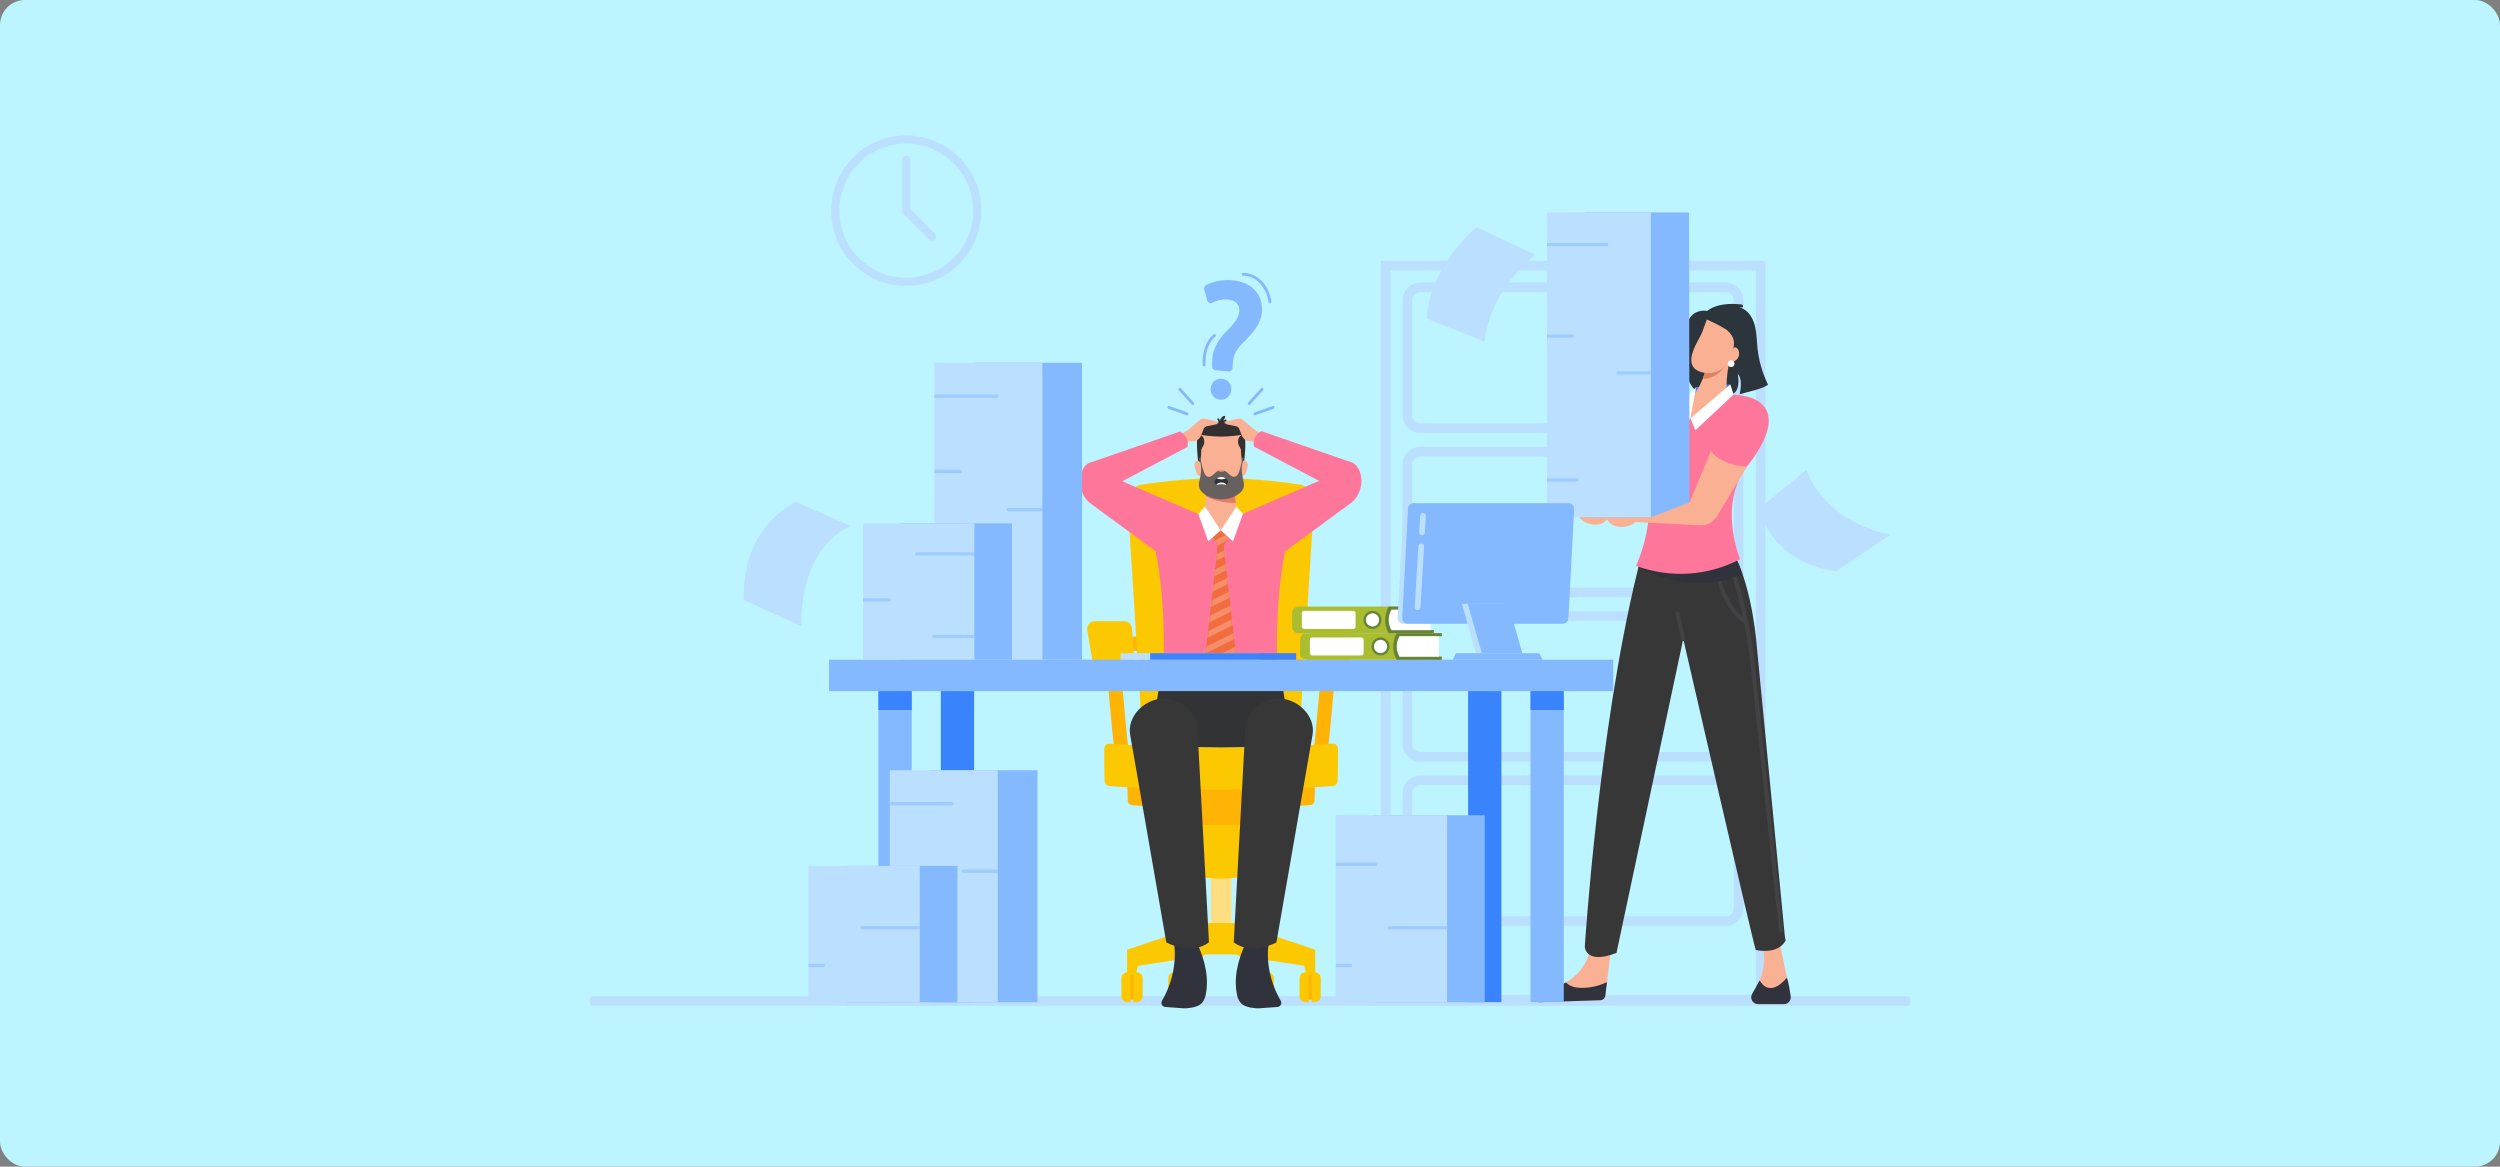 <svg width="1200" height="560" viewBox="0 0 1200 560" fill="none" xmlns="http://www.w3.org/2000/svg">
<rect x="0" y="0" width="1200" height="560" fill="#808080" stroke="none"/>
<rect width="1200" height="560" rx="12" fill="#BCF4FF"/>
<g clip-path="url(#clip0_1133_26955)">
<path d="M662.852 125.234V482.109H847.422V125.234H662.852ZM842.851 477.525H667.424V129.819H842.851V477.525Z" fill="#BBDFFF"/>
<path d="M681.72 207.78H828.29C832.978 207.78 836.792 203.955 836.792 199.255V144.152C836.792 139.451 832.978 135.627 828.29 135.627H681.72C677.033 135.627 673.219 139.451 673.219 144.152V199.255C673.219 203.955 677.033 207.78 681.72 207.78ZM677.79 144.152C677.79 141.978 679.553 140.211 681.72 140.211H828.29C830.458 140.211 832.221 141.978 832.221 144.152V199.255C832.221 201.428 830.458 203.196 828.29 203.196H681.72C679.553 203.196 677.79 201.428 677.79 199.255V144.152Z" fill="#BBDFFF"/>
<path d="M681.72 286.661H828.29C832.978 286.661 836.792 282.836 836.792 278.136V223.033C836.792 218.332 832.978 214.508 828.29 214.508H681.72C677.033 214.508 673.219 218.332 673.219 223.033V278.136C673.219 282.836 677.033 286.661 681.72 286.661ZM677.79 223.033C677.79 220.859 679.553 219.092 681.72 219.092H828.29C830.458 219.092 832.221 220.859 832.221 223.033V278.136C832.221 280.309 830.458 282.077 828.29 282.077H681.72C679.553 282.077 677.79 280.308 677.79 278.136V223.033Z" fill="#BBDFFF"/>
<path d="M681.72 365.543H828.29C832.978 365.543 836.792 361.719 836.792 357.019V301.915C836.792 297.215 832.978 293.391 828.29 293.391H681.72C677.033 293.391 673.219 297.215 673.219 301.915V357.019C673.219 361.719 677.033 365.543 681.72 365.543ZM677.79 301.915C677.79 299.742 679.553 297.975 681.72 297.975H828.29C830.458 297.975 832.221 299.742 832.221 301.915V357.019C832.221 359.192 830.458 360.959 828.29 360.959H681.72C679.553 360.959 677.79 359.192 677.79 357.019V301.915Z" fill="#BBDFFF"/>
<path d="M681.72 444.426H828.29C832.978 444.426 836.792 440.602 836.792 435.901V380.798C836.792 376.098 832.978 372.273 828.29 372.273H681.72C677.033 372.273 673.219 376.098 673.219 380.798V435.901C673.219 440.602 677.033 444.426 681.72 444.426ZM677.79 380.798C677.79 378.625 679.553 376.858 681.72 376.858H828.29C830.458 376.858 832.221 378.626 832.221 380.798V435.901C832.221 438.075 830.458 439.842 828.29 439.842H681.72C679.553 439.842 677.79 438.075 677.79 435.901V380.798Z" fill="#BBDFFF"/>
<path d="M915.79 482.754H284.21C283.542 482.754 283 481.727 283 480.462C283 479.196 283.542 478.17 284.21 478.17H915.789C916.458 478.17 916.999 479.196 916.999 480.462C916.999 481.728 916.458 482.754 915.79 482.754Z" fill="#BBDFFF"/>
<path d="M435.016 65C415.157 65 399 81.201 399 101.115C399 121.029 415.157 137.229 435.016 137.229C454.876 137.229 471.033 121.028 471.033 101.115C471.033 81.201 454.876 65 435.016 65ZM435.016 133.342C417.294 133.342 402.877 118.885 402.877 101.114C402.877 83.343 417.294 68.886 435.016 68.886C452.738 68.886 467.156 83.344 467.156 101.114C467.156 118.884 452.738 133.342 435.016 133.342Z" fill="#BBDFFF"/>
<path d="M436.955 100.309V76.723C436.955 75.65 436.087 74.779 435.016 74.779C433.946 74.779 433.078 75.649 433.078 76.723V101.919L446.006 114.882C446.384 115.261 446.88 115.451 447.377 115.451C447.873 115.451 448.369 115.261 448.747 114.882C449.504 114.123 449.504 112.893 448.747 112.134L436.955 100.309Z" fill="#BBDFFF"/>
<path d="M848.666 184.662C845.905 178.961 844.171 173.005 843.559 166.7C843.24 163.462 843.211 160.175 842.501 156.999C841.791 153.824 840.288 150.672 837.638 148.791C836.767 148.174 835.801 147.729 834.789 147.412C835.207 147.452 835.617 147.495 836.009 147.545C836.883 147.655 836.875 146.279 836.009 146.169C830.826 145.518 823.824 145.74 819.385 149.283C817.164 148.677 813.895 149.617 812.292 151.189C810.594 152.847 809.69 155.176 809.182 157.503C808.674 159.829 808.518 162.22 808.059 164.56C807.004 169.925 804.309 174.956 800.43 178.804C802.742 180.563 806.96 183.389 809.366 184.936C808.485 180.954 810.377 177.504 810.558 177.179C808.586 183.065 814.012 187.582 814.321 187.832L814.33 187.843C816.27 188.842 816.366 188.591 818.464 189.312C823.065 190.894 824.081 191.094 828.91 190.528C831.214 189.419 835.661 188.945 834.148 179.521C834.148 179.521 836.797 181.432 835.047 189.24C838.516 188.172 845.745 186.82 848.666 184.662Z" fill="#2D353C"/>
<path d="M830.532 184.498L814.137 185.804L811.453 200.781L830.532 184.498Z" fill="#3983FD"/>
<path d="M828.764 184.733C828.72 186.932 828.784 189.141 828.958 191.345C826.502 193.218 823.779 194.378 820.675 194.32C817.592 194.263 814.522 193.136 812.125 191.182C814.229 187.816 815.892 185.54 817.285 181.866C817.297 181.837 817.297 181.827 817.31 181.798C817.49 181.335 817.662 180.86 817.834 180.376C818.056 179.747 818.259 179.096 818.473 178.456C818.487 178.388 818.511 178.32 818.527 178.241C818.793 177.396 819.041 176.54 819.27 175.663C819.345 175.44 819.401 175.196 819.457 174.952C819.648 174.21 819.818 173.458 819.978 172.715C820.139 171.972 820.291 171.209 820.422 170.454C820.705 170.226 820.997 170.018 821.299 169.801C822.896 170.031 824.468 170.35 826.031 170.786C827.526 171.208 828.984 171.736 830.404 172.361C830.239 173.035 830.093 173.719 829.956 174.394C829.926 174.541 829.896 174.698 829.865 174.855C829.37 177.43 829.108 178.782 828.916 181.398C828.875 181.991 828.844 182.573 828.813 183.157L828.81 183.207C828.785 183.711 828.779 184.218 828.764 184.733Z" fill="#FAB093"/>
<path d="M817.281 181.867C825.687 181.788 829.146 173.713 829.146 173.713L819.975 172.717C819.818 173.463 819.648 174.208 819.456 174.952C819.393 175.194 819.336 175.441 819.267 175.669C819.04 176.543 818.793 177.396 818.526 178.247C818.508 178.316 818.483 178.385 818.465 178.454C818.259 179.099 818.052 179.744 817.825 180.381C817.657 180.86 817.489 181.333 817.307 181.798C817.299 181.825 817.29 181.839 817.281 181.867Z" fill="#E08162"/>
<path d="M812.755 176.113C814.572 178.873 819.5 179.578 822.702 178.78C825.903 177.982 827.954 176.334 829.998 173.732C830.113 173.577 830.234 173.423 830.348 173.26C830.402 172.873 830.47 172.485 830.56 172.097C830.796 171.064 831.147 170.045 831.47 169.034C832.011 167.348 832.491 165.583 832.252 163.833C831.957 161.683 830.602 159.837 828.918 158.434C824.734 155.695 819.29 153.373 819.29 153.373L817.696 157.721V157.729C817.521 158.3 817.317 158.865 817.084 159.408C815.887 162.219 814.112 164.766 813.017 167.619C811.929 170.472 811.086 173.554 812.755 176.111L812.755 176.113Z" fill="#FAB093"/>
<path d="M831.511 168.127C831.719 167.514 832.081 166.842 832.718 166.733C833.345 166.626 833.915 167.136 834.241 167.686C835.076 169.096 834.93 171.025 833.892 172.294C832.853 173.561 830.995 174.081 829.453 173.534C830.035 171.744 830.909 169.91 831.511 168.127Z" fill="#FAB093"/>
<path d="M832.561 174.677C832.498 175.578 831.72 176.257 830.822 176.195C829.924 176.132 829.247 175.352 829.309 174.451C829.371 173.551 830.15 172.871 831.048 172.934C831.946 172.996 832.623 173.777 832.561 174.677Z" fill="white"/>
<path d="M773.397 454.569L771.343 471.429L770.553 477.913C770.405 479.131 769.388 480.061 768.164 480.101L738.871 481.061C737.103 481.121 736.304 478.893 737.686 477.764C738.713 476.923 739.907 476.259 741.17 475.695C743.787 474.537 746.611 473.894 749.257 472.775C750.086 472.429 750.886 472.023 751.666 471.587C758.686 467.578 763.563 459.905 764.047 451.797C766.959 453.49 770.029 454.43 773.397 454.569Z" fill="#FAB093"/>
<path d="M771.343 471.43L770.553 477.914C770.405 479.132 769.388 480.062 768.164 480.102L738.871 481.062C737.103 481.122 736.304 478.894 737.686 477.765C738.713 476.924 739.907 476.26 741.17 475.697C743.787 474.538 746.611 473.895 749.257 472.776C750.086 472.43 750.886 472.024 751.666 471.588C752.258 472.222 752.989 472.746 753.779 473.133C755.566 473.984 757.59 474.193 759.575 474.173C763.632 474.133 767.68 473.173 771.343 471.431L771.343 471.43Z" fill="#30323C"/>
<path d="M857.735 469.236H857.726L854.608 477.579L844.148 476.323L844.651 470.602C847.294 464.258 847.495 456.886 845.072 450.441C847.285 449.368 850.704 447.673 852.935 446.6C854.508 454.063 856.09 461.526 857.681 468.979C857.699 469.061 857.718 469.153 857.736 469.235L857.735 469.236Z" fill="#FAB093"/>
<path d="M844.646 470.606C844.646 470.606 842.712 473.989 840.99 477.117C839.784 479.307 841.371 481.994 843.866 481.994H856.286C858.289 481.994 859.814 480.216 859.535 478.227C859.224 476.013 858.676 472.164 857.726 469.232C857.726 469.232 849.942 479.56 844.646 470.606Z" fill="#30323C"/>
<path d="M857.085 451.488C853.245 458.529 842.776 455.998 842.776 455.998C842.776 455.998 842.767 455.971 842.74 455.934C841.734 453.605 807.958 306.693 807.958 306.693L775.91 457.391C761.071 463.186 760.695 454.494 760.695 454.494C760.695 454.494 767.351 350.508 785.813 274.861C786.041 273.916 786.27 272.981 786.507 272.047V272.028C788.153 265.446 789.899 259.092 791.738 253.068C791.747 253.05 791.747 253.041 791.756 253.014C802.975 257.048 821.591 253.985 821.591 253.985C823.739 255.131 825.668 256.763 827.424 258.744C830.35 262.072 832.745 266.381 834.72 271.103C835.315 272.524 835.872 273.982 836.384 275.458C836.868 276.824 837.316 278.217 837.727 279.611C840.937 290.357 842.354 301.285 842.866 306.208H842.875L856.727 449.37L857.074 451.424L857.084 451.488L857.085 451.488Z" fill="#373738"/>
<path d="M806.145 294.267C806.023 293.734 805.493 293.393 804.964 293.521C804.431 293.642 804.099 294.173 804.22 294.705L806.993 306.914C807.097 307.374 807.504 307.684 807.954 307.684C808.026 307.684 808.1 307.677 808.174 307.66C808.706 307.539 809.039 307.008 808.917 306.476L806.145 294.267Z" fill="#424244"/>
<path d="M842.209 318.484C841.491 311.745 840.442 305.03 839.103 298.373C839.094 298.331 839.092 298.288 839.078 298.247C837.501 290.437 835.517 282.708 833.11 275.13C832.944 274.609 832.393 274.32 831.869 274.487C831.349 274.653 831.062 275.21 831.228 275.732C833.373 282.483 835.183 289.353 836.663 296.295C833.943 294.036 829.029 288.77 826.269 278.635C826.124 278.106 825.578 277.801 825.055 277.941C824.53 278.085 824.219 278.629 824.363 279.157C828.065 292.748 835.368 298.022 837.25 299.187C838.537 305.646 839.549 312.159 840.246 318.696L853.895 446.706C853.949 447.213 854.377 447.591 854.875 447.591C854.91 447.591 854.946 447.589 854.981 447.585C855.523 447.527 855.916 447.038 855.858 446.495L842.209 318.486V318.484Z" fill="#424244"/>
<path d="M836.385 275.457C811.049 287.229 786.508 272.047 786.508 272.047V272.028C788.153 265.446 789.9 259.092 791.738 253.068C791.747 253.05 791.747 253.041 791.756 253.014C802.975 257.048 821.591 253.985 821.591 253.985C823.74 255.131 825.669 256.763 827.425 258.744C830.35 262.072 832.746 266.381 834.721 271.103C835.315 272.524 835.872 273.982 836.384 275.458L836.385 275.457Z" fill="#30323C"/>
<path d="M757.18 246.538C758.373 249.738 760.892 251.059 763.676 251.594C766.46 252.129 769.428 251.861 771.33 249.256C773.363 252.74 777.293 253.416 780.686 252.689C784.079 251.961 787.041 249.723 788.035 245.59C777.917 243.254 767.317 244.332 757.18 246.539V246.538Z" fill="#FAB093"/>
<path d="M842.371 218.705C841.263 220.349 839.996 222.084 838.551 223.919C836.698 226.274 835.14 228.869 834.053 231.664L834.033 231.715C829.543 243.405 830.924 256.671 835.212 268.434C819.422 276.594 802.003 277.611 785.289 271.633C788.654 264.042 790.748 255.882 791.451 247.603C791.836 243.028 793.572 229.597 793.582 229.395C793.545 229.212 793.481 229.029 793.399 228.845C793.051 227.68 792.43 224.756 793.07 220.098C797.266 200.047 810.616 189.715 810.616 189.715L810.57 189.687C810.845 189.614 811.127 189.55 811.411 189.495C812.389 189.312 813.404 189.192 814.465 189.165C819.649 189.486 823.608 189.385 828.811 189L832.13 189.366L832.514 189.403L832.953 189.495L837.296 190.137C837.296 190.137 837.305 190.137 837.332 190.146C837.35 190.146 837.368 190.146 837.396 190.155L838.649 190.393C838.676 190.402 838.703 190.411 838.73 190.411C843.412 191.548 857.081 196.866 842.37 218.705L842.371 218.705Z" fill="#FF769B"/>
<path d="M813.359 189.228L811.453 200.78L828.811 189.004C828.811 189.004 822.028 183.663 813.359 189.228Z" fill="#FAB093"/>
<path d="M811.453 200.781L813.737 206.569L832.131 189.365L830.532 184.498L811.453 200.781Z" fill="white"/>
<path d="M811.456 200.781L807.797 205.121L810.616 189.714L814.14 185.805L811.456 200.781Z" fill="white"/>
<path d="M821.264 216.485C821.264 216.485 825.57 223.343 838.554 223.918L824.124 247.865C822.445 250.644 819.386 252.28 816.149 252.13L783.766 250.516V244.277L810.97 241.211L821.265 216.484L821.264 216.485Z" fill="#FAB093"/>
<path d="M810.735 101.955H760.875V248.294H792.411L810.966 241.212L810.735 101.955Z" fill="#84B9FF"/>
<path d="M792.41 101.959H742.547V248.293H792.41V101.959Z" fill="#BBDFFF"/>
<g opacity="0.5">
<path d="M742.547 116.59V118.188H771.276C772.298 118.188 772.298 116.59 771.276 116.59H742.547Z" fill="#84B9FF"/>
</g>
<g opacity="0.5">
<path d="M742.547 160.543V162.141H754.568C755.591 162.141 755.591 160.543 754.568 160.543H742.547Z" fill="#84B9FF"/>
</g>
<g opacity="0.5">
<path d="M776.595 179.804H792.411V178.213H776.595C775.573 178.213 775.573 179.804 776.595 179.804Z" fill="#84B9FF"/>
</g>
<g opacity="0.5">
<path d="M742.547 229.611V231.203H757.031C758.061 231.203 758.054 229.611 757.031 229.611H742.547Z" fill="#84B9FF"/>
</g>
<path d="M708.715 109.041C708.715 109.041 686.537 127.268 684.789 152.919L712.719 163.987C713.561 154.359 718.129 138.26 736.763 122.241L708.715 109.041Z" fill="#BBDFFF"/>
<path d="M907.4 256.669L881.27 274.18C855.695 270.702 847.07 253.624 844.234 244.288L867.04 225.564C876.65 251.805 907.401 256.668 907.401 256.668L907.4 256.669Z" fill="#BBDFFF"/>
<path d="M639.176 305.598H614.731C610.354 305.598 610.346 312.419 614.731 312.419H635.272C633.669 323.499 632.067 349.653 630.464 360.732C629.843 365.027 636.397 366.881 637.024 362.546C638.835 350.027 640.645 322.434 642.456 309.915C642.767 307.766 641.605 305.598 639.177 305.598H639.176Z" fill="#FFB304"/>
<path d="M646.74 298.186H632.645C630.576 298.186 628.898 299.867 628.898 301.943L627.852 316.076C627.852 318.151 629.529 319.832 631.598 319.832H644.318C646.387 319.832 648.065 318.15 648.065 316.076L650.486 301.943C650.486 299.868 648.809 298.186 646.74 298.186H646.74Z" fill="#FBC802"/>
<path d="M533.096 305.598H557.54C561.917 305.598 561.925 312.419 557.54 312.419H536.999C538.602 323.499 540.205 349.653 541.807 360.732C542.428 365.027 535.874 366.881 535.247 362.546C533.436 350.027 531.626 322.434 529.815 309.915C529.504 307.766 530.668 305.598 533.096 305.598Z" fill="#FFB304"/>
<path d="M525.527 298.186H539.622C541.691 298.186 543.369 299.867 543.369 301.943L544.416 316.076C544.416 318.151 542.739 319.832 540.669 319.832H527.949C525.88 319.832 524.203 318.15 524.203 316.076L521.781 301.943C521.781 299.868 523.458 298.186 525.528 298.186H525.527Z" fill="#FBC802"/>
<path d="M623.83 232.583C595.984 228.53 576.073 228.53 548.227 232.581L548.218 232.583C543.95 233.204 540.921 237.075 541.335 241.38L548.469 355.36C548.585 357.27 550.164 358.759 552.072 358.759H619.987C621.895 358.759 623.474 357.27 623.59 355.36L630.715 241.378C631.127 237.075 628.098 233.203 623.831 232.582L623.83 232.583Z" fill="#FBC802"/>
<path d="M591.013 411.924H581.266V447.223H591.013V411.924Z" fill="#FFDE82"/>
<path d="M586.095 395.065C582.152 395.065 578.376 394.667 574.922 393.939L575.325 418.989C575.341 420.007 576.085 420.86 577.088 421.024C579.931 421.491 582.958 421.741 586.095 421.741C589.257 421.741 592.308 421.484 595.172 421.009C596.172 420.843 596.916 419.992 596.932 418.974L597.335 393.93C593.864 394.667 590.064 395.065 586.094 395.065H586.095Z" fill="#FBC802"/>
<path d="M606.961 387.552C606.932 386.967 606.433 386.524 605.852 386.574C600.115 387.07 593.346 387.354 586.092 387.354C578.878 387.354 572.14 387.07 566.424 386.583C565.843 386.533 565.345 386.977 565.316 387.561C565.286 388.166 565.316 393.332 565.405 394.345C565.448 394.836 565.84 395.223 566.33 395.267C572.069 395.763 578.837 396.048 586.093 396.048C593.385 396.048 600.195 395.758 605.952 395.257C606.441 395.213 606.833 394.826 606.876 394.335C606.965 393.324 606.993 388.16 606.962 387.551L606.961 387.552Z" fill="#FFB304"/>
<path d="M631.121 369.806C631.056 368.544 629.979 367.585 628.724 367.694C616.332 368.765 601.71 369.378 586.039 369.378C570.454 369.378 555.899 368.765 543.552 367.713C542.296 367.606 541.221 368.565 541.158 369.827C541.092 371.135 541.158 382.294 541.349 384.482C541.441 385.544 542.289 386.38 543.347 386.472C555.745 387.544 570.366 388.161 586.04 388.161C601.792 388.161 616.502 387.535 628.939 386.45C629.997 386.358 630.844 385.521 630.936 384.461C631.127 382.276 631.188 371.119 631.121 369.806H631.121Z" fill="#FFB304"/>
<path d="M642.215 359.227C642.145 357.86 640.977 356.821 639.617 356.939C626.186 358.1 603.012 358.765 586.028 358.765C569.137 358.765 546.035 358.1 532.653 356.96C531.293 356.844 530.127 357.884 530.058 359.251C529.986 360.668 530.058 372.763 530.265 375.135C530.365 376.285 531.284 377.192 532.432 377.291C545.869 378.454 569.042 379.122 586.029 379.122C603.101 379.122 626.371 378.443 639.85 377.267C640.996 377.167 641.914 376.26 642.014 375.111C642.221 372.743 642.288 360.652 642.215 359.227H642.215Z" fill="#FBC802"/>
<path d="M593.365 443.074H578.901V443.077L540.969 455.883V471.449H544.282L546.202 463.578L563.967 460.875V471.449H567.106L568.676 463.228L578.865 458.121L578.908 458.112H593.365L603.569 463.228L605.14 471.449H608.279V460.869L626.072 463.578L627.99 471.449H631.305V455.883L593.365 443.074Z" fill="#FBC802"/>
<path d="M630.891 467.881H626.844V479.818H630.891V467.881Z" fill="#FFB304"/>
<path d="M626.692 466.679C625.08 466.679 623.773 467.989 623.773 469.605V478.092C623.773 479.708 625.08 481.018 626.692 481.018H628.159V466.678H626.692V466.679Z" fill="#FBC802"/>
<path d="M631.045 481.02C632.657 481.02 633.963 479.709 633.963 478.093V469.606C633.963 467.99 632.657 466.68 631.045 466.68H629.578V481.02H631.045V481.02Z" fill="#FBC802"/>
<path d="M608.391 467.881H604.344V479.818H608.391V467.881Z" fill="#FFB304"/>
<path d="M604.184 466.679C602.572 466.679 601.266 467.989 601.266 469.605V478.092C601.266 479.708 602.572 481.018 604.184 481.018H605.651V466.678H604.184V466.679Z" fill="#FBC802"/>
<path d="M608.545 481.02C610.157 481.02 611.463 479.709 611.463 478.093V469.606C611.463 467.99 610.157 466.68 608.545 466.68H607.078V481.02H608.545V481.02Z" fill="#FBC802"/>
<path d="M567.899 467.881H563.852V479.818H567.899V467.881Z" fill="#FFB304"/>
<path d="M563.692 466.679C562.08 466.679 560.773 467.989 560.773 469.605V478.092C560.773 479.708 562.08 481.018 563.692 481.018H565.159V466.678H563.692V466.679Z" fill="#FBC802"/>
<path d="M568.053 481.02C569.665 481.02 570.971 479.709 570.971 478.093V469.606C570.971 467.99 569.665 466.68 568.053 466.68H566.586V481.02H568.053V481.02Z" fill="#FBC802"/>
<path d="M545.399 467.881H541.352V479.818H545.399V467.881Z" fill="#FFB304"/>
<path d="M541.192 466.679C539.58 466.679 538.273 467.989 538.273 469.605V478.092C538.273 479.708 539.58 481.018 541.192 481.018H542.659V466.678H541.192V466.679Z" fill="#FBC802"/>
<path d="M545.553 481.02C547.165 481.02 548.471 479.709 548.471 478.093V469.606C548.471 467.99 547.165 466.68 545.553 466.68H544.086V481.02H545.553V481.02Z" fill="#FBC802"/>
<path d="M594.998 248.891C591.959 249.17 588.955 249.441 585.925 249.719C582.886 249.547 579.9 249.375 576.852 249.203C578.147 245.636 578.798 241.922 578.772 238.216C578.772 237.978 578.772 237.733 578.763 237.495C578.763 237.224 578.745 236.945 578.736 236.683C578.674 235.437 578.543 234.199 578.322 232.969C581.035 233.273 583.158 233.576 585.792 233.576C588.434 233.486 590.548 233.108 593.244 232.707C592.935 234.691 592.83 236.716 592.892 238.725C592.901 238.93 592.918 239.143 592.927 239.349C592.954 239.84 592.997 240.325 593.05 240.8C593.068 241.021 593.094 241.234 593.13 241.456C593.429 243.989 594.054 246.49 594.997 248.892L594.998 248.891Z" fill="#FAB093"/>
<path d="M593.05 240.799C593.067 241.02 593.093 241.233 593.129 241.455C585.95 241.455 580.876 239.306 578.77 238.216C578.77 237.978 578.77 237.733 578.761 237.495C578.761 237.224 578.744 236.945 578.735 236.683C578.673 235.437 578.541 234.199 578.32 232.969C581.033 233.273 583.156 233.576 585.79 233.576C588.433 233.486 590.547 233.108 593.242 232.707C592.934 234.691 592.828 236.716 592.89 238.725C592.899 238.93 592.917 239.143 592.926 239.349C592.952 239.84 592.996 240.325 593.049 240.8L593.05 240.799Z" fill="#E67B64"/>
<path d="M595.783 229.071C595.501 231.446 595.011 233.91 593.457 235.847C593.254 236.101 592.962 236.367 592.61 236.635C588.96 239.421 583.514 239.494 579.79 236.808C579.431 236.55 579.131 236.292 578.921 236.044C577.316 234.148 576.76 231.7 576.414 229.333C575.713 224.571 574.921 212.606 575.529 207.825C578.397 206.261 582.606 205.136 585.988 204.832C589.377 205.044 593.616 206.078 596.524 207.565C597.26 212.328 596.356 224.29 595.783 229.071Z" fill="#FAB093"/>
<path d="M576.547 222.878C576.462 222.504 576.374 222.121 576.146 221.781C575.917 221.44 575.517 221.142 575.053 221.092C574.635 221.046 574.231 221.211 573.971 221.46C573.71 221.709 573.575 222.033 573.493 222.36C573.193 223.564 573.559 224.846 573.961 226.073C574.166 226.7 574.393 227.344 574.889 227.868C575.385 228.392 576.222 228.767 576.969 228.616C576.638 226.694 576.979 224.793 576.547 222.878Z" fill="#FAB093"/>
<path d="M597.247 221.089L596.177 221.776C595.847 219.759 595.683 217.137 595.628 215.661H595.619L594.504 213.525C594.055 212.645 594.202 210.472 594.887 209.765L595.921 208.702C591.596 209.536 586.147 209.581 586.147 209.581C586.147 209.581 580.697 209.536 576.381 208.702L577.397 209.765C578.101 210.471 578.247 212.644 577.781 213.525L576.674 215.661C576.61 217.137 576.455 219.76 576.126 221.776L575.047 221.089C575.047 221.089 573.922 211.966 575.047 207.997C575.047 207.997 575.257 207.667 575.732 207.163C575.951 206.943 576.171 206.713 576.4 206.503C576.427 206.475 576.454 206.448 576.482 206.439C577.872 205.146 579.444 204.055 581.127 203.212H581.136C581.142 203.206 581.148 203.202 581.154 203.202C581.52 203.092 586.11 201.827 592.172 203.212C593.498 203.734 594.742 204.486 595.839 205.43C596.114 205.668 596.406 206.018 596.296 206.366C596.26 206.485 596.168 206.586 596.05 206.65C596.882 207.42 597.247 207.998 597.247 207.998C598.381 211.968 597.247 221.09 597.247 221.09L597.247 221.089Z" fill="#33302F"/>
<path d="M595.727 222.863C595.812 222.488 595.9 222.106 596.128 221.765C596.357 221.424 596.757 221.127 597.221 221.076C597.638 221.03 598.043 221.195 598.303 221.444C598.564 221.693 598.699 222.017 598.781 222.345C599.081 223.549 598.715 224.83 598.313 226.058C598.108 226.684 597.881 227.329 597.385 227.852C596.889 228.376 596.052 228.752 595.305 228.601C595.636 226.679 595.295 224.777 595.727 222.863Z" fill="#FAB093"/>
<path d="M597.01 233.718C596.638 235.471 595.185 236.781 593.653 237.709C593.502 237.801 593.34 237.893 593.168 237.985C588.892 240.267 583.688 240.267 579.412 237.985C579.24 237.893 579.078 237.801 578.926 237.709C577.395 236.781 575.941 235.471 575.569 233.718C575.232 232.14 575.829 230.525 576.149 228.947C576.728 226.083 576.711 222.839 575.509 220.184C575.846 219.967 575.967 219.715 576.305 219.498C576.487 221.953 577.04 224.374 577.931 226.673C578.277 227.549 578.762 228.504 579.662 228.79C580.329 228.998 581.064 228.772 581.653 228.391C582.241 228.009 582.717 227.489 583.227 227.011C583.746 226.543 584.334 226.1 585.018 225.97C585.39 226.187 585.849 226.335 586.29 226.335C586.732 226.335 587.19 226.187 587.562 225.97C588.246 226.1 588.834 226.543 589.353 227.011C589.863 227.488 590.34 228.009 590.928 228.391C591.515 228.772 592.251 228.998 592.918 228.79C593.818 228.504 594.302 227.549 594.649 226.673C595.54 224.374 596.093 221.953 596.275 219.498C596.613 219.715 596.734 219.967 597.072 220.184C595.869 222.839 595.852 226.083 596.432 228.947C596.752 230.525 597.348 232.14 597.01 233.718Z" fill="#66605E"/>
<path d="M587.689 225.784C587.746 225.851 587.662 226.029 587.42 226.227C587.186 226.426 586.75 226.633 586.227 226.628C585.142 226.611 584.615 225.886 584.768 225.782C584.898 225.642 585.498 225.973 586.226 225.963C586.948 225.976 587.555 225.619 587.689 225.784Z" fill="#E67B64"/>
<path d="M588.764 232.55C588.727 232.568 588.691 232.586 588.654 232.595C588.142 232.788 587.557 232.623 587.008 232.494C586.761 232.43 586.487 232.384 586.222 232.384C585.956 232.384 585.683 232.429 585.435 232.494C584.924 232.614 584.374 232.769 583.89 232.632C583.817 232.614 583.744 232.586 583.68 232.549C583.132 232.274 582.884 231.568 583.022 230.963C583.159 230.394 583.57 229.935 584.064 229.615C584.092 229.597 584.119 229.579 584.146 229.56C584.155 229.56 584.164 229.551 584.164 229.551C585.426 228.79 587.026 228.79 588.288 229.551L588.297 229.56C588.325 229.579 588.352 229.597 588.38 229.615C588.874 229.936 589.286 230.395 589.422 230.963C589.559 231.568 589.312 232.274 588.764 232.549V232.55Z" fill="#30323C"/>
<path d="M588.378 229.615C587.811 229.9 587.053 230.074 586.22 230.074C585.387 230.074 584.629 229.9 584.062 229.615C584.09 229.597 584.117 229.579 584.144 229.56C584.153 229.56 584.163 229.551 584.163 229.551C585.424 228.79 587.025 228.79 588.286 229.551L588.296 229.56C588.323 229.579 588.35 229.597 588.378 229.615Z" fill="white"/>
<path d="M588.655 232.596C588.143 232.788 587.557 232.623 587.009 232.494C586.762 232.431 586.488 232.384 586.223 232.384C585.957 232.384 585.683 232.43 585.436 232.494C584.924 232.614 584.375 232.77 583.891 232.632C584.238 232.036 585.18 231.605 586.286 231.605C587.374 231.605 588.297 232.018 588.655 232.596Z" fill="white"/>
<path d="M584.628 203.108C584.835 202.695 584.826 202.181 584.606 201.774C584.529 201.633 584.429 201.504 584.373 201.353C584.317 201.202 584.317 201.016 584.426 200.898C584.522 200.794 584.684 200.769 584.819 200.81C584.955 200.851 585.068 200.945 585.164 201.05C585.407 201.315 585.562 201.662 585.597 202.02C585.717 201.096 586.323 200.248 587.127 199.784C587.262 199.706 587.407 199.638 587.561 199.622C587.716 199.607 587.884 199.652 587.985 199.77C588.081 199.882 588.104 200.042 588.079 200.187C588.054 200.333 587.986 200.466 587.917 200.596C587.652 201.093 587.344 201.567 587.001 202.013C587.291 201.741 587.642 201.549 588.009 201.396C588.157 201.335 588.331 201.285 588.473 201.362C588.658 201.46 588.686 201.714 588.659 201.923C588.596 202.408 588.354 202.867 587.99 203.193C587.006 202.695 585.638 202.667 584.627 203.109L584.628 203.108Z" fill="#33302F"/>
<path d="M605.724 208.61L601.609 205.802L596.535 201.525C595.92 201.006 595.1 200.804 594.314 200.976L587.578 202.456C587.817 203.111 588.379 203.596 589.061 203.736L593.449 204.636C594.048 204.76 594.545 205.177 594.771 205.747L595.971 208.781C596.535 210.566 598.174 211.789 600.041 211.819L603.837 212.047L605.723 208.61H605.724Z" fill="#FAB093"/>
<path d="M566.852 208.61L570.966 205.802L576.04 201.525C576.655 201.006 577.475 200.804 578.261 200.976L584.997 202.456C584.758 203.111 584.196 203.596 583.514 203.736L579.127 204.636C578.528 204.76 578.031 205.177 577.805 205.747L576.604 208.781C576.04 210.566 574.401 211.789 572.535 211.819L568.739 212.047L566.852 208.61H566.852Z" fill="#FAB093"/>
<path d="M648.852 241.148L616.896 264.628C614.683 274.695 612.708 292.06 612.927 313.339C613.01 321.141 614.417 324.873 615.524 333.565H556.037C557.143 324.873 558.551 321.142 558.633 313.339C558.852 292.032 556.869 274.64 554.656 264.583L523.02 241.332C518.878 237.939 517.223 231.293 519.262 226.333C519.994 224.536 521.091 223.06 522.49 222.335L566.415 207.125C571.279 209.912 569.971 214.542 569.971 214.542L538.701 230.998L575.202 246.786H575.211C576.628 246.254 577.863 245.796 578.786 245.457C583.531 243.706 588.734 243.706 593.489 245.457C594.348 245.778 595.436 246.172 596.68 246.63L596.652 246.603L633.162 230.815L601.892 214.358C601.892 214.358 600.585 209.728 605.449 206.941L649.374 222.151C650.773 222.866 651.87 224.352 652.61 226.149C654.64 231.109 652.994 237.746 648.852 241.148V241.148Z" fill="#FF769B"/>
<path d="M593.79 318.839L585.904 326.631L578.078 318.839L584.47 262.118L581.048 255.834L585.93 254.508L590.82 255.834L587.398 262.118L593.79 318.839Z" fill="#F16C3F"/>
<path d="M578.516 245.558L585.98 254.511L593.298 245.388C593.298 245.388 586.348 240.809 578.516 245.558H578.516Z" fill="#FAB093"/>
<mask id="mask0_1133_26955" style="mask-type:luminance" maskUnits="userSpaceOnUse" x="578" y="254" width="16" height="73">
<path d="M593.79 318.839L585.904 326.631L578.078 318.839L584.47 262.118L581.048 255.834L585.93 254.508L590.82 255.834L587.398 262.118L593.79 318.839Z" fill="white"/>
</mask>
<g mask="url(#mask0_1133_26955)">
<g opacity="0.5">
<path d="M574.728 266.698C583.013 262.534 591.297 258.37 599.581 254.206C601.16 253.413 599.772 251.04 598.197 251.831C589.913 255.996 581.628 260.159 573.344 264.323C571.766 265.116 573.153 267.49 574.728 266.698Z" fill="#FAB093"/>
<path d="M574.728 273.688C583.013 269.524 591.297 265.361 599.581 261.196C601.16 260.403 599.772 258.03 598.197 258.822C589.913 262.986 581.628 267.149 573.344 271.313C571.766 272.107 573.153 274.48 574.728 273.688Z" fill="#FAB093"/>
<path d="M574.728 280.678C583.013 276.514 591.297 272.351 599.581 268.187C601.16 267.393 599.772 265.02 598.197 265.812C589.913 269.976 581.628 274.139 573.344 278.303C571.766 279.097 573.153 281.47 574.728 280.678Z" fill="#FAB093"/>
<path d="M574.728 287.668C583.013 283.504 591.297 279.341 599.581 275.177C601.16 274.383 599.772 272.01 598.197 272.802C589.913 276.966 581.628 281.13 573.344 285.294C571.766 286.087 573.153 288.46 574.728 287.668Z" fill="#FAB093"/>
<path d="M574.728 294.661C583.013 290.496 591.297 286.333 599.581 282.169C601.16 281.376 599.772 279.002 598.197 279.794C589.913 283.958 581.628 288.122 573.344 292.286C571.766 293.079 573.153 295.452 574.728 294.661Z" fill="#FAB093"/>
<path d="M574.728 301.651C583.013 297.487 591.297 293.323 599.581 289.159C601.16 288.366 599.772 285.993 598.197 286.785C589.913 290.949 581.628 295.112 573.344 299.276C571.766 300.07 573.153 302.443 574.728 301.651Z" fill="#FAB093"/>
<path d="M574.728 308.641C583.013 304.477 591.297 300.314 599.581 296.15C601.16 295.356 599.772 292.983 598.197 293.775C589.913 297.939 581.628 302.102 573.344 306.266C571.766 307.06 573.153 309.433 574.728 308.641Z" fill="#FAB093"/>
<path d="M574.728 315.633C583.013 311.469 591.297 307.306 599.581 303.142C601.16 302.348 599.772 299.975 598.197 300.767C589.913 304.931 581.628 309.094 573.344 313.259C571.766 314.052 573.153 316.425 574.728 315.633Z" fill="#FAB093"/>
<path d="M574.728 322.624C583.013 318.459 591.297 314.296 599.581 310.132C601.16 309.338 599.772 306.965 598.197 307.757C589.913 311.921 581.628 316.085 573.344 320.249C571.766 321.042 573.153 323.415 574.728 322.624Z" fill="#FAB093"/>
<path d="M574.728 329.614C583.013 325.45 591.297 321.286 599.581 317.122C601.16 316.329 599.772 313.956 598.197 314.747C589.913 318.912 581.628 323.075 573.344 327.239C571.766 328.033 573.153 330.406 574.728 329.614Z" fill="#FAB093"/>
</g>
</g>
<path d="M585.977 254.557L591.839 259.817L596.616 246.649L593.442 243.176L585.977 254.557Z" fill="white"/>
<path d="M585.976 254.558L579.928 259.818L575.219 246.809L578.32 243.051L585.976 254.558Z" fill="white"/>
<path d="M610.02 447.725C606.897 458.555 609.044 470.63 614.761 480.385C615.498 481.642 614.639 483.238 613.188 483.344C610.33 483.552 607.31 483.76 604.667 483.967C602.335 484.15 598.312 483.538 596.414 482.169C594.431 480.738 593.77 478.107 593.445 475.68C592.209 466.451 595.328 457.593 599.57 449.309C602.823 449.201 606.766 447.833 610.02 447.725Z" fill="#30323C"/>
<path d="M562.479 447.725C565.602 458.555 563.455 470.63 557.738 480.385C557.001 481.642 557.859 483.238 559.311 483.344C562.169 483.552 565.189 483.76 567.832 483.967C570.163 484.15 574.187 483.538 576.085 482.169C578.068 480.738 578.729 478.107 579.054 475.68C580.29 466.451 577.171 457.593 572.929 449.309C569.676 449.201 565.733 447.833 562.479 447.725Z" fill="#30323C"/>
<path d="M604.24 358.493L586.027 358.759L567.813 358.493C559.438 358.365 553.111 350.847 554.382 342.55L556.036 331.732L586.027 328.541L616.017 331.732L617.672 342.55C618.934 350.848 612.606 358.365 604.24 358.493Z" fill="#313335"/>
<path d="M613.987 335.307C606.878 335.307 598.68 340.873 597.824 348.275L592.195 452.349C601.034 458.917 612.672 452.349 612.672 452.349L630.001 352.828C631.663 343.737 622.812 335.307 613.987 335.307H613.987Z" fill="#373738"/>
<path d="M558.514 335.307C565.622 335.307 573.82 340.873 574.676 348.275L580.305 452.349C571.467 458.917 559.829 452.349 559.829 452.349L542.499 352.828C540.837 343.737 549.69 335.307 558.514 335.307Z" fill="#373738"/>
<path d="M591.753 134.554C587.088 134.115 582.017 135.055 578.834 136.949C578.149 137.357 577.82 138.176 578.033 138.946L579.495 144.232C579.81 145.371 581.129 145.887 582.129 145.262C583.931 144.138 586.853 143.54 589.419 143.776C592.116 144.077 595.246 145.321 594.853 149.533C594.593 152.317 592.98 154.793 588.675 159.007C584.127 163.543 581.763 168.655 581.838 173.819L581.803 175.897C581.788 176.822 582.485 177.603 583.404 177.689L589.705 178.28C590.703 178.374 591.579 177.617 591.633 176.614L591.751 174.465C591.881 170.66 593.386 167.684 596.941 164.192C601.575 159.618 605.164 155.643 605.724 149.654C606.359 142.85 602.286 135.541 591.753 134.552L591.753 134.554Z" fill="#84B9FF"/>
<path d="M586.557 181.831C585.139 181.698 583.805 182.106 582.801 182.98C581.849 183.809 581.254 185.02 581.126 186.394C580.861 189.224 582.768 191.556 585.56 191.819C588.435 192.088 590.717 190.196 590.985 187.32C591.261 184.36 589.44 182.103 586.557 181.831Z" fill="#84B9FF"/>
<path d="M596.709 132.317C603.687 132.484 607.991 138.722 608.924 145.079C609.053 145.951 610.374 145.581 610.247 144.713C609.22 137.72 604.289 131.123 596.709 130.942C595.826 130.921 595.827 132.296 596.709 132.317Z" fill="#84B9FF"/>
<path d="M583.468 161.477C584.144 160.906 583.169 159.936 582.498 160.504C578.39 163.983 576.981 169.981 577.281 175.202C577.332 176.081 578.703 176.087 578.653 175.202C578.373 170.32 579.623 164.732 583.469 161.477H583.468Z" fill="#84B9FF"/>
<path d="M605.31 186.338C603.244 188.627 601.18 190.915 599.114 193.204C598.523 193.859 599.49 194.834 600.084 194.177C602.15 191.888 604.214 189.599 606.28 187.31C606.871 186.655 605.904 185.681 605.31 186.338Z" fill="#84B9FF"/>
<path d="M610.884 194.898C607.983 195.931 605.082 196.962 602.18 197.995C601.354 198.288 601.71 199.617 602.545 199.32C605.446 198.288 608.347 197.257 611.248 196.224C612.074 195.931 611.718 194.602 610.884 194.898Z" fill="#84B9FF"/>
<path d="M566.811 186.34C566.217 185.682 565.249 186.657 565.841 187.312C567.906 189.601 569.972 191.889 572.037 194.179C572.631 194.836 573.598 193.861 573.007 193.206C570.941 190.917 568.876 188.629 566.811 186.34V186.34Z" fill="#84B9FF"/>
<path d="M569.943 197.997C567.042 196.964 564.142 195.932 561.24 194.9C560.406 194.604 560.048 195.932 560.875 196.226L569.579 199.322C570.412 199.619 570.77 198.291 569.943 197.997Z" fill="#84B9FF"/>
<path d="M774.346 316.664H397.93V331.73H774.346V316.664Z" fill="#84B9FF"/>
<path d="M750.618 331.734H734.641V481.021H750.618V331.734Z" fill="#84B9FF"/>
<path d="M720.673 331.734H704.695V481.021H720.673V331.734Z" fill="#3983FD"/>
<path d="M467.579 331.734H451.602V481.021H467.579V331.734Z" fill="#3983FD"/>
<path d="M437.626 331.734H421.648V481.021H437.626V331.734Z" fill="#84B9FF"/>
<path d="M437.626 331.734H421.648V340.795H437.626V331.734Z" fill="#3983FD"/>
<path d="M750.618 331.734H734.641V340.795H750.618V331.734Z" fill="#3983FD"/>
<path d="M624.062 306.984V313.605C624.062 315.295 625.428 316.664 627.114 316.664H692.017V315.216H690.086V305.37H692.017V303.924H627.114C625.428 303.924 624.062 305.293 624.062 306.984Z" fill="#AABC30"/>
<path d="M670.428 316.664H692.021V315.216H690.09V305.37H692.021V303.924H670.428C670.428 303.924 666.618 310.296 670.428 316.664Z" fill="#658436"/>
<path d="M690.626 305.342V315.25H671.76C669.986 312.108 669.986 308.484 671.76 305.342H690.626Z" fill="white"/>
<path d="M653.434 305.969H629.849C629.238 305.969 628.742 306.466 628.742 307.079V313.513C628.742 314.126 629.238 314.623 629.849 314.623H653.434C654.045 314.623 654.541 314.126 654.541 313.513V307.079C654.541 306.466 654.045 305.969 653.434 305.969Z" fill="white"/>
<path d="M662.651 314.622C665.034 314.622 666.966 312.685 666.966 310.295C666.966 307.906 665.034 305.969 662.651 305.969C660.268 305.969 658.336 307.906 658.336 310.295C658.336 312.685 660.268 314.622 662.651 314.622Z" fill="#658436"/>
<path d="M665.815 310.297C665.815 312.047 664.4 313.467 662.654 313.467C660.907 313.467 659.492 312.048 659.492 310.297C659.492 308.546 660.907 307.127 662.654 307.127C664.4 307.127 665.815 308.547 665.815 310.297Z" fill="white"/>
<path d="M620.211 294.243V300.864C620.211 302.555 621.576 303.924 623.262 303.924H688.166V302.475H686.234V292.63H688.166V291.184H623.262C621.576 291.184 620.211 292.553 620.211 294.243Z" fill="#AABC30"/>
<path d="M666.568 303.924H688.161V302.475H686.229V292.63H688.161V291.184H666.568C666.568 291.184 662.759 297.556 666.568 303.924Z" fill="#658436"/>
<path d="M686.766 292.602V302.509H667.901C666.127 299.368 666.127 295.743 667.901 292.602H686.766Z" fill="white"/>
<path d="M649.574 293.229H625.99C625.379 293.229 624.883 293.726 624.883 294.339V300.772C624.883 301.386 625.379 301.883 625.99 301.883H649.574C650.186 301.883 650.681 301.386 650.681 300.772V294.339C650.681 293.726 650.186 293.229 649.574 293.229Z" fill="white"/>
<path d="M663.114 297.555C663.114 299.945 661.183 301.882 658.799 301.882C656.416 301.882 654.484 299.945 654.484 297.555C654.484 295.165 656.416 293.229 658.799 293.229C661.183 293.229 663.114 295.165 663.114 297.555Z" fill="#658436"/>
<path d="M661.956 297.557C661.956 299.307 660.541 300.727 658.794 300.727C657.048 300.727 655.633 299.308 655.633 297.557C655.633 295.805 657.048 294.387 658.794 294.387C660.541 294.387 661.956 295.806 661.956 297.557Z" fill="white"/>
<path d="M670.878 296.595L673.637 244.043C673.71 242.635 674.87 241.531 676.277 241.531H750.735C752.25 241.531 753.455 242.805 753.375 244.321L750.617 296.873C750.543 298.281 749.383 299.385 747.977 299.385H673.519C672.004 299.385 670.799 298.111 670.879 296.595H670.878Z" fill="#BBDFFF"/>
<path d="M673.09 296.595L675.849 244.043C675.923 242.635 677.083 241.531 678.49 241.531H752.947C754.462 241.531 755.667 242.805 755.587 244.321L752.828 296.873C752.755 298.281 751.595 299.385 750.188 299.385H675.73C674.215 299.385 673.011 298.111 673.09 296.595Z" fill="#84B9FF"/>
<path d="M701.672 289.85L708.464 313.53H728.795L722.003 289.85H701.672Z" fill="#BBDFFF"/>
<path d="M704.508 289.85L711.3 313.53H730.719L723.927 289.85H704.508Z" fill="#84B9FF"/>
<path d="M698.888 313.529H738.822L740.42 316.664H697.289L698.888 313.529Z" fill="#84B9FF"/>
<path d="M680.808 262.218C680.852 261.459 681.516 260.879 682.257 260.927C683.014 260.971 683.59 261.622 683.546 262.381L681.826 291.555C681.783 292.285 681.179 292.848 680.459 292.848C680.431 292.848 680.404 292.848 680.377 292.846C679.62 292.801 679.044 292.15 679.088 291.391L680.808 262.218Z" fill="#BBDFFF"/>
<path d="M682.584 256.908C682.556 256.908 682.529 256.908 682.502 256.906C681.745 256.861 681.169 256.21 681.213 255.452L681.68 247.549C681.724 246.79 682.389 246.201 683.13 246.258C683.886 246.302 684.463 246.953 684.419 247.712L683.952 255.615C683.909 256.345 683.304 256.908 682.584 256.908Z" fill="#BBDFFF"/>
<path d="M605.219 313.529H537.914V316.664H605.219V313.529Z" fill="#BBDFFF"/>
<path d="M622.157 313.529H552.109V316.664H622.157V313.529Z" fill="#3983FD"/>
<path d="M497.984 369.715H446.141V481.062H497.984V369.715Z" fill="#84B9FF"/>
<path d="M478.932 369.719H427.086V481.061H478.932V369.719Z" fill="#BBDFFF"/>
<g opacity="0.5">
<path d="M427.086 384.93V386.591H456.957C458.021 386.591 458.021 384.93 456.957 384.93H427.086Z" fill="#84B9FF"/>
</g>
<g opacity="0.5">
<path d="M462.485 419.017H478.931V417.363H462.485C461.422 417.363 461.422 419.017 462.485 419.017Z" fill="#84B9FF"/>
</g>
<g opacity="0.5">
<path d="M427.086 461.637V463.291H442.146C443.217 463.291 443.209 461.637 442.146 461.637H427.086Z" fill="#84B9FF"/>
</g>
<path d="M459.553 415.625H406.117V481.062H459.553V415.625Z" fill="#84B9FF"/>
<path d="M441.494 415.629H388.055V481.061H441.494V415.629Z" fill="#BBDFFF"/>
<g opacity="0.5">
<path d="M413.701 446.111H441.496V444.543H413.701C412.694 444.543 412.694 446.111 413.701 446.111Z" fill="#84B9FF"/>
</g>
<g opacity="0.5">
<path d="M388.055 462.652V464.22H395.191C396.206 464.22 396.198 462.652 395.191 462.652H388.055Z" fill="#84B9FF"/>
</g>
<path d="M712.654 391.309H659.219V481.063H712.654V391.309Z" fill="#84B9FF"/>
<path d="M694.603 391.311H641.164V481.06H694.603V391.311Z" fill="#BBDFFF"/>
<g opacity="0.5">
<path d="M666.802 446.111H694.598V444.543H666.802C665.795 444.543 665.795 446.111 666.802 446.111Z" fill="#84B9FF"/>
</g>
<g opacity="0.5">
<path d="M641.164 462.652V464.22H648.301C649.315 464.22 649.308 462.652 648.301 462.652H641.164Z" fill="#84B9FF"/>
</g>
<g opacity="0.5">
<path d="M641.164 414.059V415.627H660.187C661.201 415.627 661.194 414.059 660.187 414.059H641.164Z" fill="#84B9FF"/>
</g>
<path d="M519.382 174.145H467.539V316.664H519.382V174.145Z" fill="#84B9FF"/>
<path d="M500.331 174.148H448.484V316.663H500.331V174.148Z" fill="#BBDFFF"/>
<g opacity="0.5">
<path d="M448.484 189.359V191.021H478.356C479.419 191.021 479.419 189.359 478.356 189.359H448.484Z" fill="#84B9FF"/>
</g>
<g opacity="0.5">
<path d="M448.484 225.422V227.084H460.983C462.047 227.084 462.047 225.422 460.983 225.422H448.484Z" fill="#84B9FF"/>
</g>
<g opacity="0.5">
<path d="M483.884 245.451H500.33V243.797H483.884C482.82 243.797 482.82 245.451 483.884 245.451Z" fill="#84B9FF"/>
</g>
<g opacity="0.5">
<path d="M448.484 297.238V298.892H463.544C464.615 298.892 464.608 297.238 463.544 297.238H448.484Z" fill="#84B9FF"/>
</g>
<path d="M485.74 251.227H432.305V316.664H485.74V251.227Z" fill="#84B9FF"/>
<path d="M467.681 251.23H414.242V316.663H467.681V251.23Z" fill="#BBDFFF"/>
<g opacity="0.5">
<path d="M439.888 266.619H467.684V265.051H439.888C438.881 265.051 438.881 266.619 439.888 266.619Z" fill="#84B9FF"/>
</g>
<g opacity="0.5">
<path d="M448.115 306.271H467.681V304.703H448.115C447.108 304.703 447.108 306.271 448.115 306.271Z" fill="#84B9FF"/>
</g>
<g opacity="0.5">
<path d="M414.242 287.139V288.707H426.865C427.879 288.707 427.872 287.139 426.865 287.139H414.242Z" fill="#84B9FF"/>
</g>
<path d="M384.647 300.482C384.647 300.482 382.683 263.752 408.511 252.515L382.01 240.951C382.01 240.951 355.848 252.059 357.065 287.976L384.647 300.482Z" fill="#BBDFFF"/>
</g>
<defs>
<clipPath id="clip0_1133_26955">
<rect width="634" height="419" fill="white" transform="translate(283 65)"/>
</clipPath>
</defs>
</svg>
